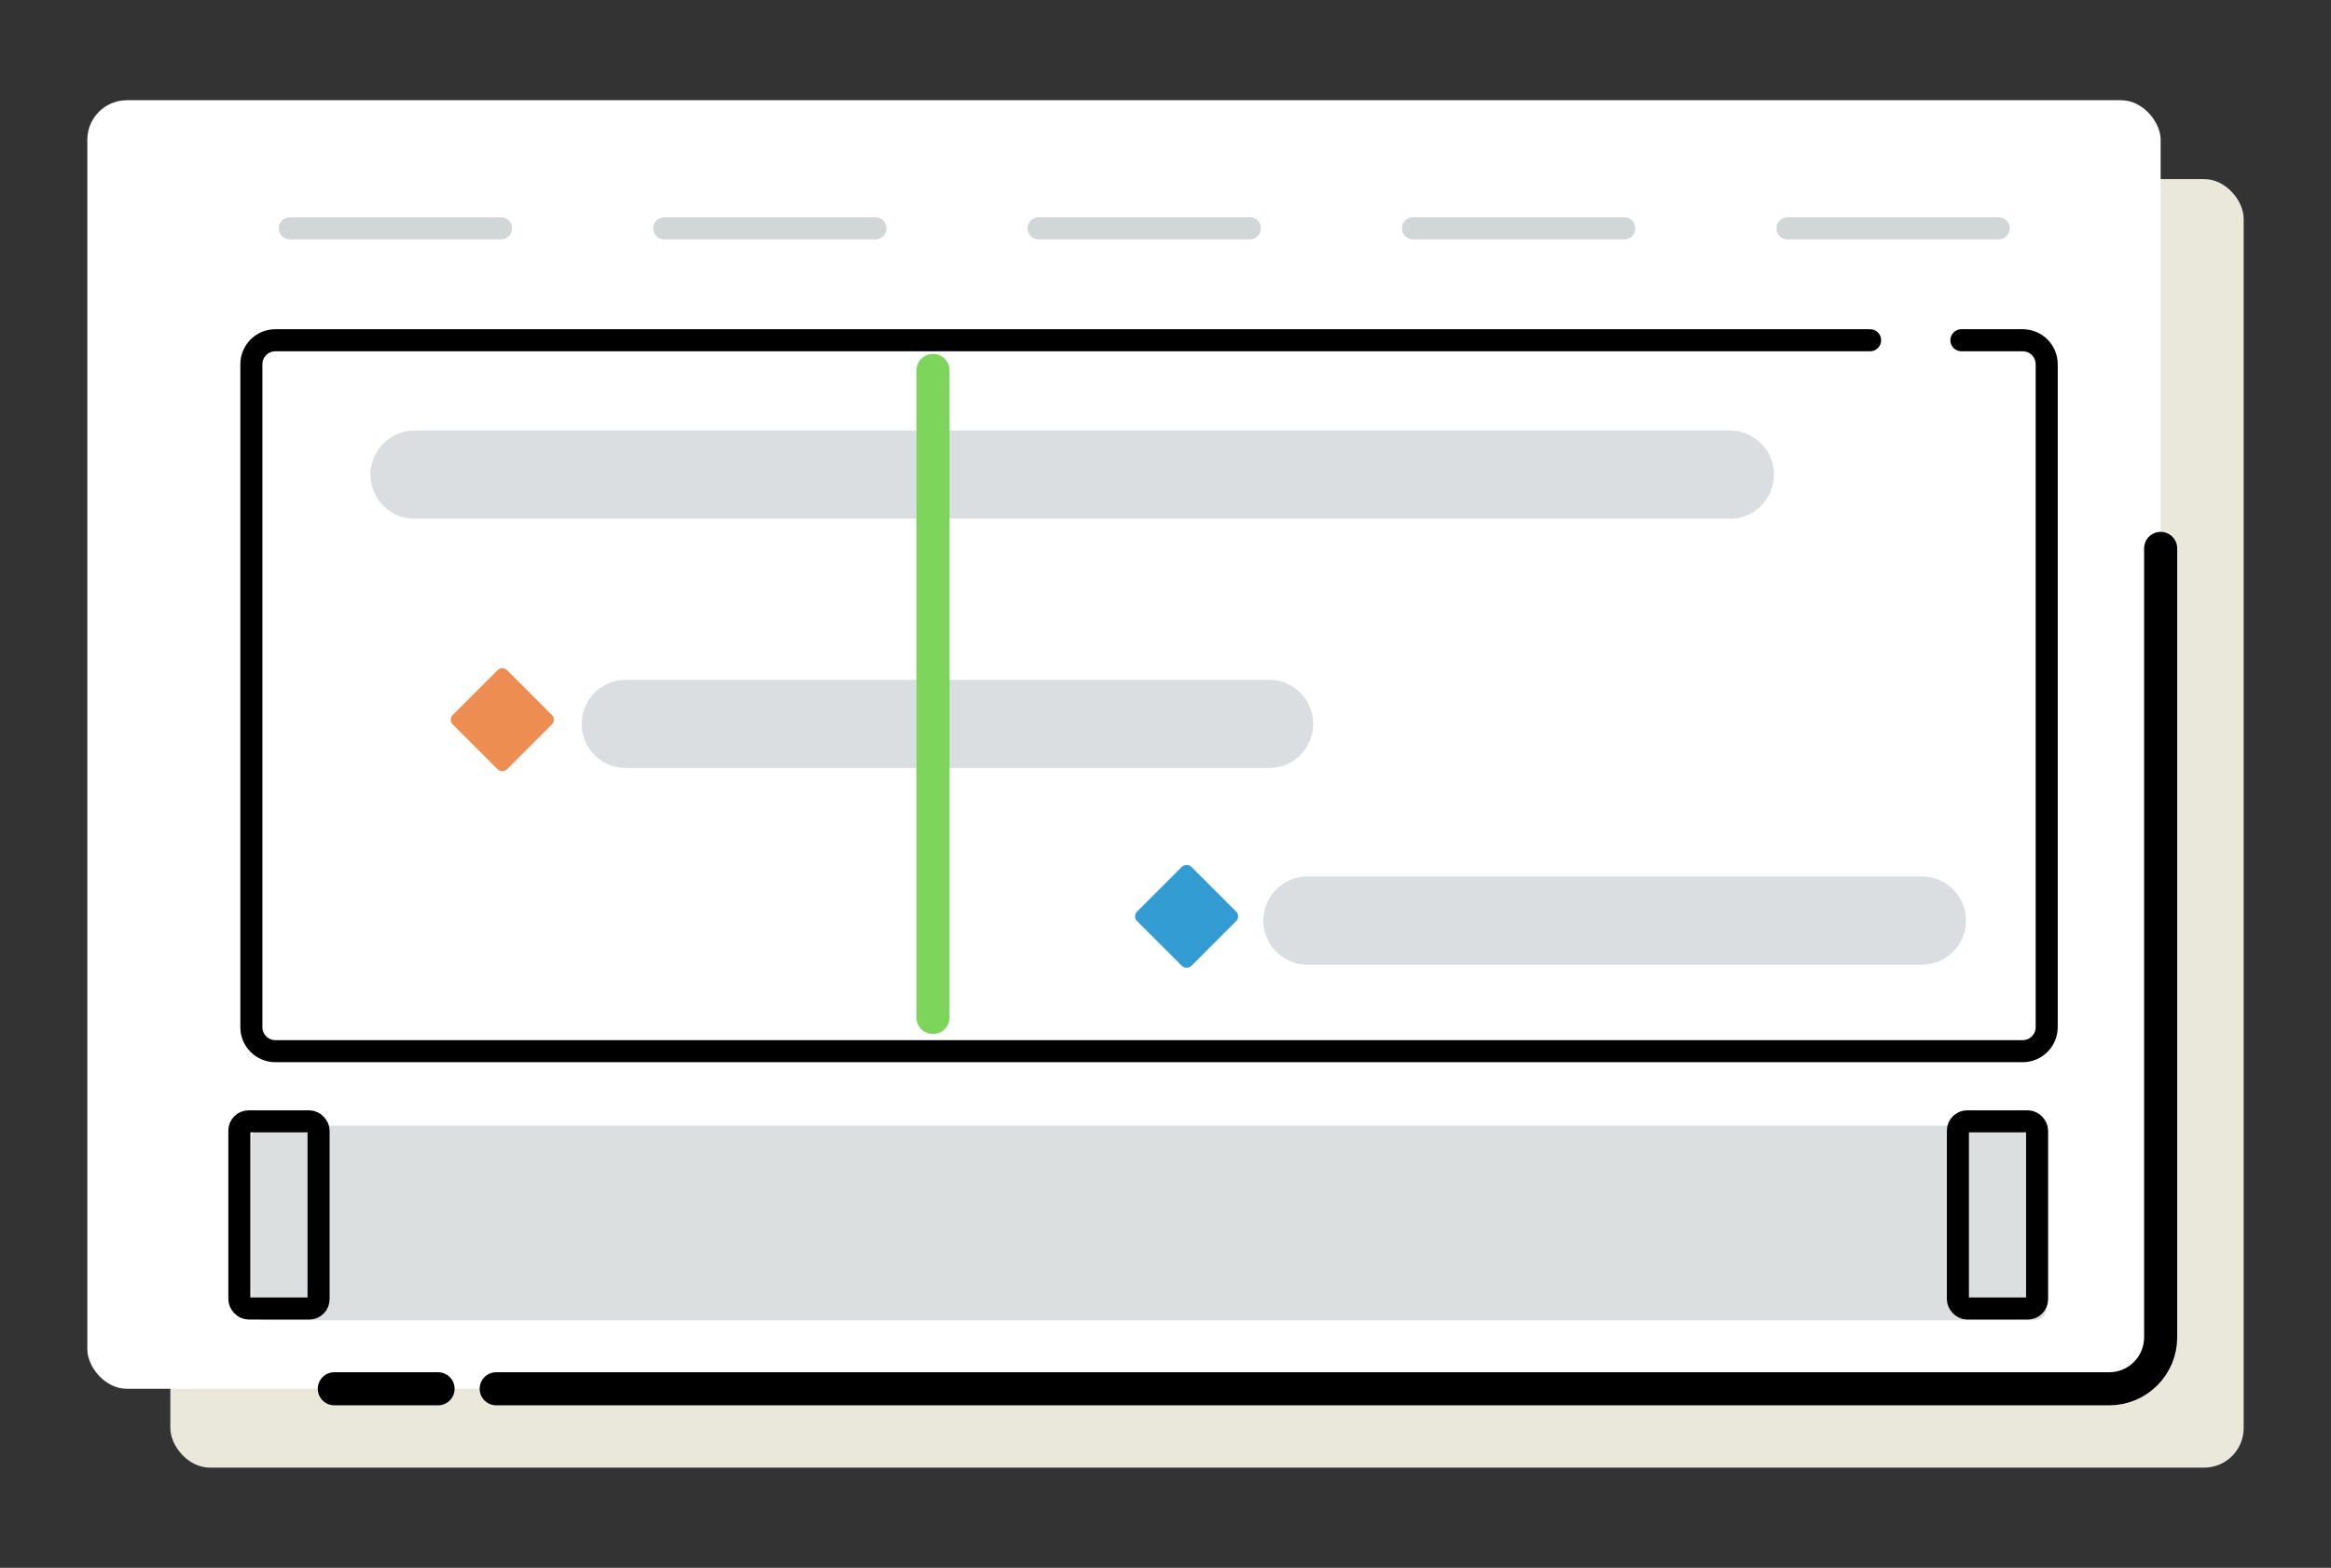 <?xml version="1.0" encoding="UTF-8"?>
<svg id="Layer_1" xmlns="http://www.w3.org/2000/svg" version="1.1" viewBox="0 0 275 185">
  <rect x="0" y="0" width="275" height="185" fill="#333333" stroke="none"/>
  <!-- Generator: Adobe Illustrator 29.5.1, SVG Export Plug-In . SVG Version: 2.1.0 Build 141)  -->
  <defs>
    <style>
      .st0, .st1 {
        stroke: #000;
      }

      .st0, .st1, .st2, .st3, .st4 {
        fill: none;
        stroke-linecap: round;
        stroke-linejoin: round;
      }

      .st0, .st3 {
        stroke-width: 3.902px;
      }

      .st1, .st4 {
        stroke-width: 2.602px;
      }

      .st5 {
        fill: #eae7db;
      }

      .st6 {
        fill: #ed8d51;
      }

      .st7 {
        fill: #339cd3;
      }

      .st2 {
        stroke: #dadee0;
        stroke-width: 10.406px;
      }

      .st3 {
        stroke: #7dd55c;
      }

      .st8 {
        fill: #fff;
      }

      .st4 {
        stroke: #d1d6d6;
      }

      .st9 {
        fill: #dcdfdf;
      }
    </style>
  </defs>
  <rect class="st5" x="20.097" y="21.128" width="244.6" height="152.049" rx="4.668" ry="4.668"/>
  <rect class="st8" x="10.303" y="11.824" width="244.6" height="152.049" rx="4.668" ry="4.668"/>
  <line class="st0" x1="51.682" y1="163.872" x2="39.44" y2="163.872"/>
  <path class="st0" d="M254.903,64.71v93.091c0,3.353-2.718,6.071-6.071,6.071H58.538"/>
  <g>
    <path class="st1" d="M231.398,40.147h7.23c1.564,0,2.832,1.268,2.832,2.832v78.225c0,1.564-1.268,2.832-2.832,2.832H32.487c-1.564,0-2.832-1.268-2.832-2.832V42.979c0-1.564,1.268-2.832,2.832-2.832h188.138"/>
    <rect class="st9" x="29.655" y="132.823" width="211.805" height="22.964" rx="1.45" ry="1.45"/>
    <line class="st4" x1="34.186" y1="26.945" x2="59.104" y2="26.945"/>
    <line class="st4" x1="78.359" y1="26.945" x2="103.277" y2="26.945"/>
    <line class="st4" x1="122.532" y1="26.945" x2="147.451" y2="26.945"/>
    <line class="st4" x1="166.706" y1="26.945" x2="191.624" y2="26.945"/>
    <line class="st4" x1="210.879" y1="26.945" x2="235.797" y2="26.945"/>
    <line class="st2" x1="48.91" y1="56.004" x2="204.083" y2="56.004"/>
    <line class="st2" x1="73.828" y1="85.419" x2="149.716" y2="85.419"/>
    <line class="st2" x1="154.246" y1="108.622" x2="226.736" y2="108.622"/>
    <rect class="st1" x="28.239" y="132.316" width="9.344" height="22.087" rx="1.098" ry="1.098"/>
    <rect class="st1" x="230.983" y="132.316" width="9.344" height="22.087" rx="1.098" ry="1.098"/>
    <rect class="st7" x="135.46" y="103.596" width="9.061" height="9.061" rx=".789" ry=".789" transform="translate(-35.454 130.658) rotate(-45)"/>
    <rect class="st6" x="54.733" y="80.393" width="9.061" height="9.061" rx=".789" ry=".789" transform="translate(-42.692 66.779) rotate(-45)"/>
    <line class="st3" x1="110.073" y1="43.713" x2="110.073" y2="120.061"/>
  </g>
</svg>